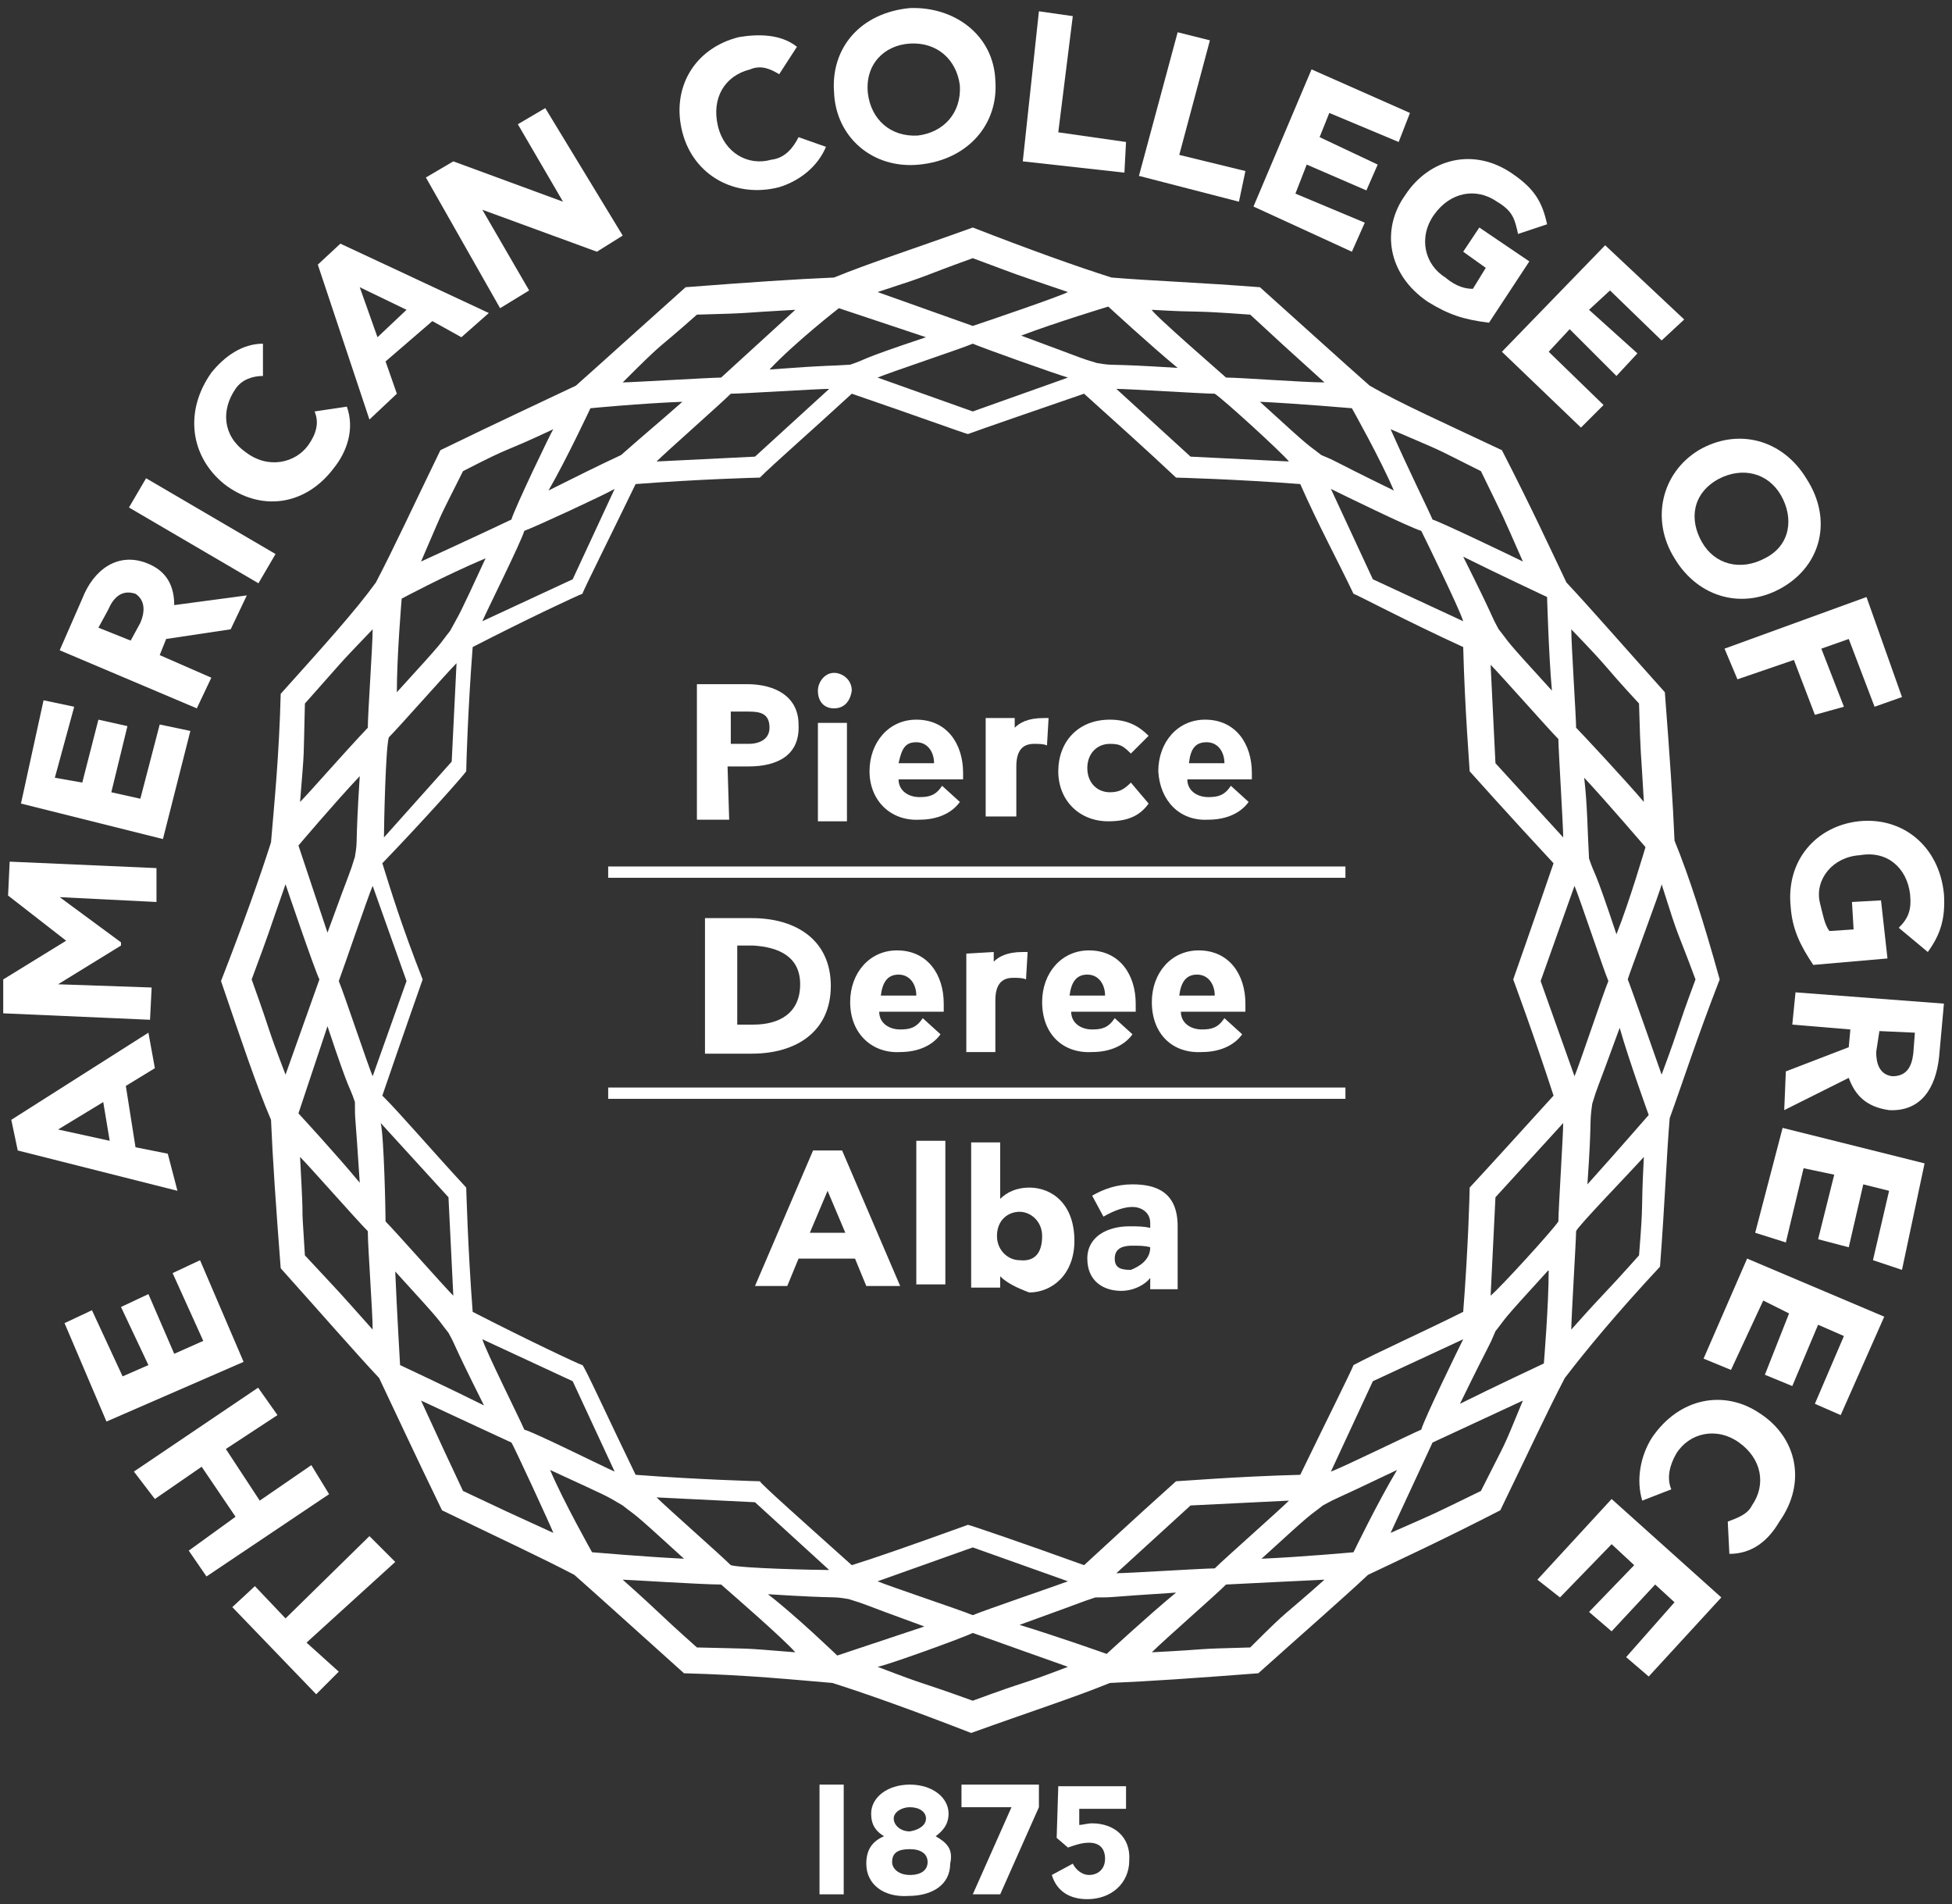 <?xml version="1.0" encoding="utf-8"?>
<!-- Generator: Adobe Illustrator 23.0.1, SVG Export Plug-In . SVG Version: 6.00 Build 0)  -->
<svg version="1.1" id="Layer_1" xmlns="http://www.w3.org/2000/svg" xmlns:xlink="http://www.w3.org/1999/xlink" x="0px" y="0px"
	 viewBox="0 0 121 118" style="enable-background:new 0 0 121 118;" xml:space="preserve">
<rect x="0" y="0" width="121" height="118" fill="#333333" stroke="none"/>
<style type="text/css">
	.st0{fill:#FFFFFF;}
</style>
<g>
	<rect x="50.8" y="110.6" class="st0" width="1.5" height="6.8"/>
	<path class="st0" d="M58,113.8c0.4-0.3,0.8-0.7,0.8-1.4c0-1-1-1.8-2.4-1.8s-2.4,0.8-2.4,1.8c0,0.7,0.3,1.1,0.8,1.4
		c-0.7,0.3-1.1,0.8-1.1,1.7c0,1.3,1.1,2.1,2.6,2c1.5,0,2.6-0.7,2.6-2C59.1,114.6,58.7,114.2,58,113.8z M56.4,112c0.6,0,1,0.3,1,0.7
		c0,0.4-0.4,0.7-1,0.8c-0.6,0-1-0.4-1-0.8S55.9,112,56.4,112z M56.4,116.2c-0.7,0-1.1-0.4-1.1-0.8c0-0.6,0.4-0.8,1.1-0.8
		c0.7,0,1.1,0.3,1.1,0.8C57.5,115.9,57.1,116.2,56.4,116.2z"/>
	<polygon class="st0" points="59.6,112 62.7,112 60.3,117.4 62,117.4 64.4,112 64.4,110.6 59.6,110.6 	"/>
	<path class="st0" d="M67.7,113c-0.3,0-0.6,0.1-0.8,0.1v-1h2.9v-1.4h-4.2l-0.1,3.2l0.7,0.6c0.3-0.1,0.8-0.3,1.3-0.3c0.7,0,1,0.4,1,1
		c0,0.6-0.4,1-1,1c-0.4,0-0.8-0.3-1-0.7l-1.3,0.7c0.3,1,1.1,1.5,2.2,1.5c1.5,0,2.6-1,2.6-2.4C70.1,113.8,69,113,67.7,113z"/>
	<path class="st0" d="M45.1,47.5h1.3c1.8,0,3.2-0.7,3.1-2.6c0-1.7-1.4-2.5-3.2-2.5h-3.1v8.4h2L45.1,47.5L45.1,47.5z M45.3,44.1h1.1
		c0.7,0,1.3,0.1,1.3,1c0,0.7-0.6,1-1.3,1h-1.1V44.1z"/>
	<path class="st0" d="M51.7,43.9c0.6,0,1-0.4,1.1-1.1c0-0.7-0.6-1.1-1.1-1.1c-0.6,0-1,0.6-1,1.1C50.7,43.5,51.1,43.9,51.7,43.9z"/>
	<rect x="50.7" y="44.8" class="st0" width="1.8" height="6.1"/>
	<path class="st0" d="M57,50.8c1.1,0,2-0.4,2.5-1.1l-1.1-1c-0.4,0.6-0.8,0.7-1.4,0.7c-0.7,0-1.3-0.4-1.3-1.1h4c0-0.1,0-0.3,0-0.4
		c0-1.8-1-3.3-2.9-3.3c-1.7,0-2.9,1.4-2.9,3.2C53.9,49.6,55.2,50.9,57,50.8z M56.8,46c0.7,0,1.1,0.6,1.1,1.3h-2.2
		C55.9,46.4,56.1,46,56.8,46z"/>
	<path class="st0" d="M63,47.5c0-1,0.4-1.4,1.1-1.4c0.3,0,0.6,0,0.8,0.1l0.1-1.7c-0.1,0-0.3,0-0.3,0c-1,0-1.5,0.3-1.8,0.6v-0.6h-1.8
		v6.1H63V47.5z"/>
	<path class="st0" d="M68.7,50.9c1.3,0,2-0.4,2.5-1.1l-1.1-1.3c-0.4,0.4-0.7,0.6-1.3,0.6c-0.8,0-1.4-0.6-1.4-1.5
		c0-0.9,0.6-1.5,1.4-1.5c0.6,0,0.8,0.1,1.3,0.6l1.1-1.1c-0.6-0.6-1.3-1-2.4-1c-2,0-3.2,1.4-3.2,3.2S66.9,50.9,68.7,50.9z"/>
	<path class="st0" d="M74.9,50.8c1.1,0,2-0.4,2.5-1.1l-1.1-1c-0.4,0.6-0.8,0.7-1.4,0.7c-0.7,0-1.3-0.4-1.3-1.1h4c0-0.1,0-0.3,0-0.4
		c0-1.8-1-3.3-2.9-3.3c-1.7,0-2.9,1.4-2.9,3.2C71.9,49.6,73.1,50.9,74.9,50.8z M74.8,46c0.7,0,1.1,0.6,1.1,1.3h-2.2
		C73.8,46.4,74.1,46,74.8,46z"/>
	<path class="st0" d="M43.7,56.9v8.4h2.9c2.8,0,4.9-1.4,4.9-4.2s-2.1-4.2-4.9-4.2H43.7z M49.6,61c0,1.8-1.3,2.5-2.9,2.5h-1v-4.9h1
		C48.3,58.7,49.6,59.3,49.6,61z"/>
	<path class="st0" d="M58.5,62.2c0-1.8-1-3.3-2.9-3.3c-1.7,0-2.9,1.4-2.9,3.2c0,2,1.4,3.2,3.1,3.1c1.1,0,2-0.4,2.5-1.1l-1.1-1
		c-0.4,0.6-0.8,0.7-1.4,0.7c-0.7,0-1.3-0.4-1.3-1.1h4C58.5,62.5,58.5,62.4,58.5,62.2z M54.6,61.7c0.1-0.8,0.4-1.3,1.1-1.3
		s1.1,0.6,1.1,1.3H54.6z"/>
	<path class="st0" d="M59.9,59.1v6.1h1.8v-3.2c0-1,0.4-1.4,1.1-1.4c0.3,0,0.6,0,0.8,0.1l0.1-1.7c-0.1,0-0.3,0-0.3,0
		c-1,0-1.5,0.3-1.8,0.6V59L59.9,59.1L59.9,59.1z"/>
	<path class="st0" d="M70.4,62.2c0-1.8-1-3.3-2.9-3.3c-1.7,0-2.9,1.4-2.9,3.2c0,2,1.3,3.2,3.1,3.1c1.1,0,2-0.4,2.5-1.1l-1.1-1
		c-0.4,0.6-0.8,0.7-1.4,0.7c-0.7,0-1.3-0.4-1.3-1.1h4C70.4,62.5,70.4,62.4,70.4,62.2z M66.3,61.7c0.1-0.8,0.4-1.3,1.1-1.3
		s1.1,0.6,1.1,1.3H66.3z"/>
	<path class="st0" d="M77.2,62.2c0-1.8-1-3.3-2.9-3.3c-1.7,0-2.9,1.4-2.9,3.2c0,2,1.3,3.2,3.1,3.1c1.1,0,2-0.4,2.5-1.1l-1.1-1
		c-0.4,0.6-0.8,0.7-1.4,0.7c-0.7,0-1.3-0.4-1.3-1.1h4C77.2,62.5,77.2,62.4,77.2,62.2z M73.1,61.7c0.1-0.8,0.4-1.3,1.1-1.3
		c0.7,0,1.1,0.6,1.1,1.3H73.1z"/>
	<path class="st0" d="M50.4,71.3l-3.6,8.4h2l0.7-1.7H53l0.7,1.7h2.1l-3.6-8.4H50.4z M50.2,76.4l1.1-2.6l1.1,2.6H50.2z"/>
	<rect x="56.8" y="70.7" class="st0" width="1.8" height="8.9"/>
	<path class="st0" d="M63.8,73.6c-0.8,0-1.4,0.3-1.8,0.7v-3.5h-1.8v9H62v-0.7c0.4,0.4,1,0.7,1.8,1c1.4,0,2.8-1.1,2.8-3.2
		C66.6,74.6,65.2,73.6,63.8,73.6z M63.2,78.1c-0.7,0-1.4-0.6-1.4-1.5c0-1,0.7-1.5,1.4-1.5c0.7,0,1.4,0.6,1.4,1.5
		C64.6,77.7,64.1,78.2,63.2,78.1z"/>
	<path class="st0" d="M70.2,73.4c-1,0-1.8,0.3-2.5,0.7l0.7,1.3c0.7-0.4,1.3-0.6,1.8-0.6c0.5,0,1.1,0.3,1.1,1v0.3
		C70.9,76,70.5,76,70,76c-1.3,0-2.6,0.6-2.6,2c0,1.4,1,2,2.1,2c0.8,0,1.5-0.4,1.8-0.8v0.7H73V76C73,73.9,71.7,73.4,70.2,73.4z
		 M70.1,78.7c-0.6,0-1-0.1-1-0.7c0-0.7,0.6-0.8,1.1-0.8c0.4,0,0.8,0,1.1,0.1C71.3,78.1,70.6,78.5,70.1,78.7z"/>
	<polygon class="st0" points="22.9,95.2 17.7,100.3 15.8,98.3 14.4,99.6 19.6,105 21,103.6 19,101.8 24.5,96.8 	"/>
	<polygon class="st0" points="19.3,90.8 16.1,93 14,89.8 17.2,87.7 16,86 8.3,91.2 9.6,92.9 12.5,90.9 14.6,94 11.7,96.1 12.8,97.7 
		20.4,92.6 	"/>
	<polygon class="st0" points="12.4,78.1 10.7,78.9 12.6,83.1 10.8,83.9 9.2,80.2 7.5,81 9.2,84.6 7.6,85.3 5.7,81.2 4,82 6.6,88.1 
		15.1,84.4 	"/>
	<path class="st0" d="M10.4,71.5l-2-0.4l-0.6-3.8l1.8-1.1L9.2,64l-8.5,5.4l0.4,1.9l9.9,2.5L10.4,71.5z M3.6,70l2.8-1.7l0.4,2.4
		L3.6,70z"/>
	<polygon class="st0" points="9.4,61.2 3.6,61 7.5,58.6 7.5,58.4 3.7,55.6 9.7,55.9 9.7,53.8 0.6,53.4 0.5,55.5 4.1,58.3 0.2,60.7 
		0.2,62.8 9.3,63.2 	"/>
	<polygon class="st0" points="11.8,45.3 9.9,44.9 8.7,49.5 6.9,49.1 7.9,45 6.1,44.6 5.1,48.5 3.4,48.2 4.6,43.8 2.7,43.4 1.3,49.8 
		10.1,52 	"/>
	<path class="st0" d="M13.1,42l-3.2-1.4l0.4-1l4-0.6l1-2.1l-4.5,0.6c0-1.1-0.4-2.1-1.7-2.6c-1.8-0.7-3.3,0.4-4,2.2l-1.4,3.2l8.5,3.6
		L13.1,42z M8.7,38.6l-0.6,1.1l-2-0.8l0.6-1.1c0.3-0.7,0.8-1.3,1.7-1C9,37.2,9,37.9,8.7,38.6z"/>
	
		<rect x="11.5" y="28.2" transform="matrix(0.505 -0.863 0.863 0.505 -22.15 27.135)" class="st0" width="2.1" height="9.3"/>
	<path class="st0" d="M13.9,30c2.2,1.7,5,1.4,6.8-1c0.8-1,1.3-2.4,0.8-3.8l-2,0.3c0.3,0.7,0.1,1.4-0.4,2.1c-0.8,1.1-2.5,1.5-3.9,0.4
		c-1.4-1-1.5-2.6-0.6-3.9c0.4-0.6,1.1-0.8,1.7-0.8v-2c-1.3,0-2.4,0.8-3.2,1.8C11.4,25.5,11.8,28.3,13.9,30z"/>
	<path class="st0" d="M24.6,24.4l-0.7-2l2.9-2.5l1.8,1l1.7-1.5l-9.2-4.3l-1.4,1.3l3.2,9.6L24.6,24.4z M25.2,19.2l-1.8,1.7l-1.1-3.1
		L25.2,19.2z"/>
	<polygon class="st0" points="32.8,18 29.9,13 37,15.6 38.6,14.6 33.8,6.7 32.1,7.7 34.9,12.5 28.1,10 26.4,11 31,19.1 	"/>
	<path class="st0" d="M48.3,11.6c1.3-0.4,2.4-1.3,2.9-2.5l-1.7-0.6c-0.3,0.6-0.8,1.3-1.7,1.4c-1.4,0.4-2.9-0.4-3.3-2.1
		c-0.4-1.7,0.4-3.1,2-3.5c0.7-0.3,1.3,0,1.8,0.3l1.1-1.7c-1-0.8-2.4-0.8-3.6-0.6C43,3,41.6,5.5,42.3,8.2
		C43,10.9,45.6,12.3,48.3,11.6z"/>
	<path class="st0" d="M57,10.2c3-0.3,4.9-2.5,4.7-5.2c-0.1-2.8-2.5-4.6-5.3-4.5c-3.1,0.3-4.9,2.5-4.7,5.2
		C51.8,8.5,54.1,10.5,57,10.2z M56.4,2.7c1.7-0.1,2.9,1,3.1,2.6c0.1,1.7-1,2.9-2.6,3.1c-1.7,0.1-2.9-1-3.1-2.6
		C53.6,4,54.8,2.8,56.4,2.7z"/>
	<polygon class="st0" points="69.8,8.8 65.6,8.2 66.5,1 64.4,0.7 63.4,10 69.7,10.7 	"/>
	<polygon class="st0" points="77.2,10.6 73.1,9.6 75,2.5 73,2 70.6,10.9 76.8,12.5 	"/>
	<polygon class="st0" points="84.6,13.8 80.3,12 81,10.2 84.7,11.8 85.4,10.2 81.8,8.5 82.4,7 86.7,8.8 87.4,7 81.3,4.3 77.7,12.8 
		83.8,15.6 	"/>
	<path class="st0" d="M88.5,18.7c1.3,0.8,2.2,1.1,3.8,1.3l2.5-3.8l-3.1-2.1l-1,1.5l1.4,1l-0.8,1.3c-0.4,0-1-0.1-1.7-0.7
		c-1.3-0.8-1.7-2.5-0.7-3.9s2.6-1.7,3.9-0.8c1,0.6,1.1,1.1,1.3,2l1.8-0.6c-0.3-1.4-0.8-2.2-2.1-3.1c-2.4-1.7-5.2-1-6.7,1.3
		C85.6,14.2,86,17,88.5,18.7z"/>
	<polygon class="st0" points="98,26.5 99.4,25.1 96,21.8 97.3,20.4 100.2,23.3 101.5,21.9 98.5,19.2 99.8,18 103,21.1 104.4,19.8 
		99.5,15.2 93.1,21.8 	"/>
	<path class="st0" d="M103.8,34.6c1.5,2.5,4.3,3.2,6.7,1.8c2.4-1.4,3.1-4.2,1.5-6.7c-1.5-2.5-4.3-3.2-6.7-1.8
		C103,29.3,102.3,32.2,103.8,34.6z M106.5,29.7c1.5-0.8,3.1-0.4,3.9,1c0.8,1.4,0.6,3.1-1,3.9c-1.5,0.8-3.1,0.4-3.9-1
		C104.7,32.2,104.9,30.6,106.5,29.7z"/>
	<polygon class="st0" points="107.7,42.1 111.2,40.9 112.5,44.3 114.3,43.8 112.9,40.2 114.6,39.6 116.2,43.8 117.9,43.2 115.7,37 
		106.9,40.2 	"/>
	<path class="st0" d="M115.2,50.9c-2.6,0.3-4.5,2.4-4.2,5.3c0.1,1.4,0.6,2.4,1.4,3.6l4.6-0.4l-0.4-3.6l-1.8,0.1l0.1,1.7l-1.5,0.1
		c-0.3-0.4-0.4-1-0.6-1.8c-0.3-1.4,0.8-2.8,2.5-2.9c1.7-0.3,2.9,0.8,3.1,2.4c0.1,1-0.1,1.5-0.7,2.1l1.8,1.5c0.8-1.1,1.1-2.1,1-3.6
		C120.2,52.4,117.9,50.6,115.2,50.9z"/>
	<path class="st0" d="M111.1,63.5l3.6,0.3l-0.1,1.1l-3.9,1.5l-0.1,2.4l4-2c0.4,1.1,1.1,1.8,2.5,2c2,0.1,2.9-1.4,3.1-3.3l0.3-3.3
		l-9.2-0.7L111.1,63.5z M116.5,63.9l2.2,0.1l-0.1,1.3c-0.1,0.8-0.4,1.4-1.3,1.4c-0.8-0.1-1-0.8-1-1.5L116.5,63.9z"/>
	<polygon class="st0" points="108.8,76.4 110.7,77 111.8,72.4 113.7,72.8 112.7,76.8 114.6,77.3 115.5,73.4 117.1,73.8 116.1,78.1 
		117.9,78.7 119.3,72.1 110.5,69.9 	"/>
	<polygon class="st0" points="105.6,84.2 107.3,84.9 109.3,80.6 110.9,81.4 109.4,85.2 111.1,85.9 112.7,82.1 114.3,82.8 112.5,87 
		114.1,87.7 116.8,81.6 108.3,78 	"/>
	<path class="st0" d="M109.1,87.6c-2.2-1.5-5-1-6.7,1.5c-0.7,1.1-1,2.6-0.6,3.9l1.8-0.7c-0.3-0.7-0.1-1.5,0.3-2.2
		c0.8-1.3,2.5-1.7,3.9-0.7c1.4,1,1.7,2.6,0.8,3.9c-0.3,0.6-1,0.8-1.5,1l0.1,2c1.4,0,2.4-0.8,3.1-2C112,91.9,111.4,89.1,109.1,87.6z"
		/>
	<polygon class="st0" points="95.3,97.9 96.7,99 99.9,95.7 101.3,97 98.5,99.9 99.9,101.1 102.6,98.2 103.8,99.3 100.8,102.7 
		102.2,103.9 106.7,99 99.9,92.9 	"/>
	<path class="st0" d="M102.9,78.5c0.3-3.9,0.4-6.8,0.6-9.2c0.8-2.2,1.7-5,3.1-8.6c-1-3.6-1.9-6.4-2.8-8.6c-0.1-2.4-0.3-5.3-0.6-9.2
		c-2.6-2.9-4.6-5.2-6.1-6.8c-1-2.1-2.2-4.7-4-8.2c-3.6-1.7-6.3-2.9-8.2-4c-1.7-1.5-3.9-3.5-6.8-6.1c-3.9-0.3-6.8-0.4-9.2-0.6
		c-2.2-0.7-5-1.7-8.6-3.1c-3.6,1.3-6.4,2.2-8.6,3.1c-2.4,0.1-5.3,0.3-9.2,0.6c-2.8,2.5-5,4.5-6.8,6.1c-2.1,1-4.7,2.2-8.4,4
		c-1.7,3.5-2.9,6.1-4,8.2C22,37.9,20,40.1,17.4,43c-0.1,3.9-0.4,6.8-0.6,9.2c-0.7,2.2-1.7,5-3.1,8.6c1.3,3.8,2.2,6.5,3.1,8.6
		c0.1,2.4,0.3,5.3,0.6,9.2c2.6,2.9,4.6,5.2,6.1,6.8c1,2.1,2.2,4.7,3.9,8.2c3.5,1.7,6.1,2.9,8.2,4c1.7,1.5,3.9,3.5,6.8,6.1
		c3.9,0.1,6.8,0.4,9.2,0.6c2.2,0.7,5,1.7,8.6,3.1c3.6-1.3,6.4-2.2,8.6-3.1c2.4-0.1,5.3-0.3,9.2-0.6c2.9-2.6,5.2-4.6,6.8-6.1
		c2.1-1,4.7-2.2,8.2-4c1.7-3.5,2.9-6.1,4-8.2C98.3,83.7,100.2,81.4,102.9,78.5z M101.6,77.8c-2.5,2.8-1.7,1.8-4.2,4.6
		c0-0.7,0.3-5.6,0.3-6.1c0.1-0.3,3.3-3.6,4.2-4.6C101.7,75.5,101.9,74.1,101.6,77.8z M98.4,73.4c0.3-4.3,0.1-3.6,0.3-5
		c0.4-1.3,0.1-0.3,1.7-4.7c0.6,2.1,1.8,5.4,1.8,5.4S100.2,71.4,98.4,73.4z M105.1,60.7c-1.3,3.5-0.8,2.4-2.1,5.9
		c-0.1-0.3-2-5.7-2.1-5.9c0-0.1,2.1-5.7,2.1-5.9C104.2,58.6,103.8,57.2,105.1,60.7z M100.2,57.9c-1.5-4.5-1.3-3.5-1.7-4.7
		c-0.1-1.8-0.1-3.3-0.3-5c1.4,1.5,3.8,4.3,3.8,4.3S101,55.9,100.2,57.9z M101.6,43.6c0.1,3.6,0.1,2.5,0.3,6.1
		c-1.1-1.3-3.9-4.3-4.2-4.6c0-0.6-0.3-5.2-0.3-6.1C100.1,41.8,99.1,40.9,101.6,43.6z M97.6,54.9c0.3,0.7,1.8,5.2,2.1,5.9
		c-0.3,0.7-1.8,5.2-2.1,5.9l-2.1-5.9L97.6,54.9z M96.9,51.9l-4.2-4.6l-0.3-6.1c0.6,0.6,3.6,4,4.2,4.6C96.6,46.4,96.9,51.2,96.9,51.9
		z M96.2,42.8C93,39.3,93.7,40,92.9,39c-0.6-1.1-0.1-0.3-2.2-4.5c2,1,5.2,2.5,5.2,2.5S96,40.6,96.2,42.8z M90.7,38.5l-5.6-2.6
		l-2.6-5.6c0.6,0.3,4.9,2.4,5.6,2.6C88.4,33.5,90.5,37.8,90.7,38.5z M91.8,29.2c1.7,3.5,1.1,2.2,2.6,5.6c-0.6-0.3-5.2-2.5-5.6-2.6
		c-0.3-0.7-1.4-2.9-2.6-5.6C89.9,28.2,88.4,27.5,91.8,29.2z M86.4,30.4c-4.3-2.1-3.3-1.7-4.5-2.2c-1-0.8-0.3-0.1-3.8-3.3
		c2.2,0.1,5.7,0.4,5.7,0.4S85.6,28.5,86.4,30.4z M79.9,28.6l-6.1-0.3l-4.6-4.2c0.7,0,5.4,0.3,6.1,0.3C75.9,24.8,79.4,28,79.9,28.6z
		 M77.5,19.5c2.6,2.4,1.4,1.3,4.6,4.2c-1.3,0-5.2-0.3-6.1-0.3c-0.1-0.1-4.6-4-4.6-4.2C74.8,19.4,73.4,19.2,77.5,19.5z M73,22.8
		c-4.7-0.3-3.8-0.1-5-0.3c-1.3-0.4-0.1,0-4.7-1.7c2.1-0.8,5.4-1.8,5.4-1.8S71.3,21.4,73,22.8z M66.2,23.4l-5.9,2.1l-5.9-2.1
		c0.7-0.3,5.2-1.8,5.9-2.1C61,21.6,65.5,23.2,66.2,23.4z M60.3,16c3.5,1.3,1.8,0.7,5.9,2.1c-0.6,0.3-4.7,1.7-5.9,2.1l-5.9-2.1
		C58.1,16.9,56.7,17.3,60.3,16z M52,19.1c0,0,3.3,1.1,5.4,1.8c-4.5,1.5-3.5,1.3-4.7,1.7c-1.4,0.1-1,0-5,0.3
		C49.3,21.2,52,19.1,52,19.1z M51.4,24.1l-4.6,4.2l-6.1,0.3c0.6-0.6,4-3.6,4.6-4.2C46,24.4,50.7,24.1,51.4,24.1z M43.2,19.5
		c3.8-0.1,2.4-0.1,6.1-0.3c-1.1,1-3.5,3.2-4.6,4.2c-0.6,0-5.6,0.3-6.1,0.3C41.4,20.9,40.5,21.9,43.2,19.5z M36.6,25.3
		c0,0,3.1-0.3,5.7-0.4c-1.7,1.5-2.1,1.8-3.8,3.3c-1.5,0.7-2.9,1.4-4.5,2.2C35.1,28.5,36.6,25.3,36.6,25.3z M38.1,30.3l-2.6,5.6
		l-5.6,2.6c0.3-0.7,2.4-4.9,2.6-5.6C33.3,32.6,37.4,30.7,38.1,30.3z M28.7,29.2c3.3-1.7,2.2-1,5.6-2.6c-0.1,0.1-2.4,4.9-2.6,5.6
		c-2.1,1-5.6,2.6-5.6,2.6C27.7,31.1,27,32.6,28.7,29.2z M24.9,37.1c0,0,2.6-1.4,5.2-2.5c-1.8,3.9-1.5,3.2-2.2,4.5
		c-0.8,1-0.1,0.3-3.3,3.8C24.6,40.6,24.9,37.1,24.9,37.1z M24.1,45.7c0.6-0.6,3.6-4,4.2-4.6L28,47.2l-4.2,4.7
		C23.8,51.2,23.9,46.4,24.1,45.7z M28.9,47.8c0-0.3,0.1-3.8,0.4-7.7c3.3-1.7,6.5-3.2,6.8-3.3c0.1-0.3,1.7-3.5,3.3-6.8
		c3.9-0.3,7.5-0.4,7.7-0.4c0.8-0.8,3.2-2.9,5.7-5.2c3.8,1.3,7.1,2.5,7.2,2.5c1.1-0.4,4-1.4,7.2-2.5c2,1.8,4,3.6,5.7,5.2
		c0.1,0,3.8,0.1,7.7,0.4c1.1,2.5,2.4,4.9,3.3,6.8c0.1,0,3.3,1.7,6.8,3.3c0.1,3.9,0.4,7.5,0.4,7.7c0,0,2.5,2.8,5.2,5.7
		c-1.3,3.8-2.5,7.2-2.5,7.2s1.3,3.5,2.5,7.2c-2,2.2-3.9,4.3-5.2,5.7c0,0.4-0.1,3.9-0.4,7.7c-2.6,1.3-5.3,2.5-6.8,3.3
		c-0.1,0.3-1.7,3.5-3.3,6.8c-3.9,0.1-7.5,0.4-7.7,0.4c-2.9,2.6-4.6,4.2-5.7,5.2c-3.6-1.3-7.1-2.5-7.2-2.5c-3.6,1.3-5.9,2.1-7.2,2.5
		c-2.9-2.6-5.6-5-5.7-5.2c-0.1,0-3.8-0.1-7.7-0.4c-1.7-3.5-3.2-6.8-3.3-6.8c-0.1,0-3.3-1.5-6.8-3.3c-0.3-3.9-0.4-7.7-0.4-7.7
		c-2.4-2.6-4-4.5-5.2-5.7c1.3-3.8,2.5-7.2,2.5-7.2c-1.3-3.3-2-5.6-2.5-7.2C26.3,50.8,28.7,48.1,28.9,47.8z M90.7,83
		c-0.3,0.6-2.4,4.9-2.6,5.6c-0.7,0.3-5,2.4-5.6,2.6l2.6-5.6L90.7,83z M79.9,93c-0.6,0.6-4,3.6-4.6,4.2c-0.7,0-5.4,0.3-6.1,0.3
		l4.6-4.2L79.9,93z M66.2,98c-0.8,0.3-5.2,1.8-5.9,2.1c-0.7-0.3-5.2-1.8-5.9-2.1l5.9-2.1L66.2,98z M51.4,97.3
		c-0.8,0-5.4-0.1-6.1-0.3c-0.6-0.6-4-3.6-4.6-4.2l6.1,0.3L51.4,97.3z M38.1,91.2c-0.7-0.3-4.9-2.4-5.6-2.6c-0.3-0.7-2.4-4.9-2.6-5.6
		l5.6,2.6L38.1,91.2z M18.9,43.6c2.5-2.8,1.8-2.1,4.2-4.6c0,1-0.3,5.2-0.3,6.1c-1.7,1.8-3.6,4-4.2,4.6C18.9,46,18.8,47.4,18.9,43.6z
		 M22.3,48.1c-0.3,4.7-0.1,3.8-0.3,5c-0.4,1.3-0.1,0.3-1.7,4.7c-0.7-2.1-1.8-5.4-1.8-5.4S20.7,49.8,22.3,48.1z M15.6,60.7
		c1.3-3.5,0.8-2.2,2.1-5.9c0.1,0.3,1.8,5.3,2.1,5.9c-0.1,0.3-2,5.6-2.1,5.9C16.4,63.2,17,64.6,15.6,60.7z M20.3,63.6
		c1.5,4.5,1.3,3.5,1.7,4.7c0,1.3,0,0.3,0.3,5c-1.4-1.7-3.8-4.3-3.8-4.3S19.6,65.7,20.3,63.6z M18.9,77.8c-0.3-4.6,0-0.6-0.3-6.1
		c0.6,0.6,3.5,3.9,4.2,4.6c0,1,0.3,5,0.3,6.1C20.6,79.6,21.6,80.7,18.9,77.8z M23.1,66.7c-0.3-0.7-1.8-5.2-2.1-5.9
		c0.3-0.8,1.8-5.2,2.1-5.9l2.1,5.9L23.1,66.7z M23.6,69.6l4.2,4.6l0.3,6.1c-0.6-0.6-3.6-4-4.2-4.6C23.9,75,23.8,70.4,23.6,69.6z
		 M24.5,78.8c3.2,3.5,2.5,2.8,3.3,3.8c0.6,1.1,0,0.1,2.2,4.5c-2-1-5.2-2.5-5.2-2.5S24.6,81.2,24.5,78.8z M28.7,92.4
		c-1.5-3.2-0.8-1.7-2.6-5.6c1.7,0.8,5.6,2.6,5.6,2.6c0.1,0.1,2.5,5.3,2.6,5.6C30.8,93.4,32.1,94,28.7,92.4z M34.1,91.1
		c3.9,1.8,3.3,1.5,4.5,2.2c1,0.8,0.3,0.1,3.8,3.3c-2.2-0.1-5.7-0.4-5.7-0.4S34.9,93,34.1,91.1z M43.2,102.1
		c-2.8-2.5-1.8-1.7-4.6-4.2c0.3,0,4.9,0.3,6.1,0.3c0.8,0.7,3.8,3.3,4.6,4.2C45.6,102.1,46.9,102.2,43.2,102.1z M47.6,98.8
		c4.7,0.3,3.8,0.1,5,0.3c1.3,0.4,0.3,0.1,4.7,1.7c-2.1,0.7-5.4,1.8-5.4,1.8S49.3,100.1,47.6,98.8z M60.3,105.4
		c-3.9-1.4-2.5-0.8-5.9-2.1c0.6-0.1,5.3-1.8,5.9-2.1c1.1,0.4,5.9,2.1,5.9,2.1C62.8,104.6,64.1,104,60.3,105.4z M63.2,100.7
		c4.7-1.7,3.5-1.3,4.7-1.7c1.3,0,0.3,0,5-0.3c-1.7,1.4-4.3,3.8-4.3,3.8S65.8,101.5,63.2,100.7z M77.5,102.1
		c-3.9,0.1-2.2,0.1-6.1,0.3c0.8-0.8,3.9-3.5,4.6-4.2c0,0,6-0.3,6.1-0.3C79.3,100.4,80.1,99.5,77.5,102.1z M83.9,96.2
		c0,0-3.3,0.3-5.7,0.4c3.5-3.2,2.8-2.5,3.8-3.3c1.1-0.6,0,0,4.6-2.2C85.4,93.1,83.9,96.2,83.9,96.2z M91.8,92.4
		c-3.5,1.7-2.2,1.1-5.6,2.6l2.6-5.6l5.6-2.6C93,90.2,93.5,89,91.8,92.4z M95.7,84.5c0,0-3.2,1.5-5.2,2.5c2.1-4.3,1.7-3.3,2.2-4.5
		c0.8-1,0.1-0.3,3.3-3.8C96,80.9,95.7,84.5,95.7,84.5z M92.4,80.3l0.3-6.1l4.2-4.6c0,0.7-0.3,5.4-0.3,6.1
		C96.2,76.3,93,79.8,92.4,80.3z"/>
	<rect x="37.7" y="53.7" class="st0" width="45.7" height="0.7"/>
	<rect x="37.7" y="67.4" class="st0" width="45.7" height="0.7"/>
</g>
</svg>
